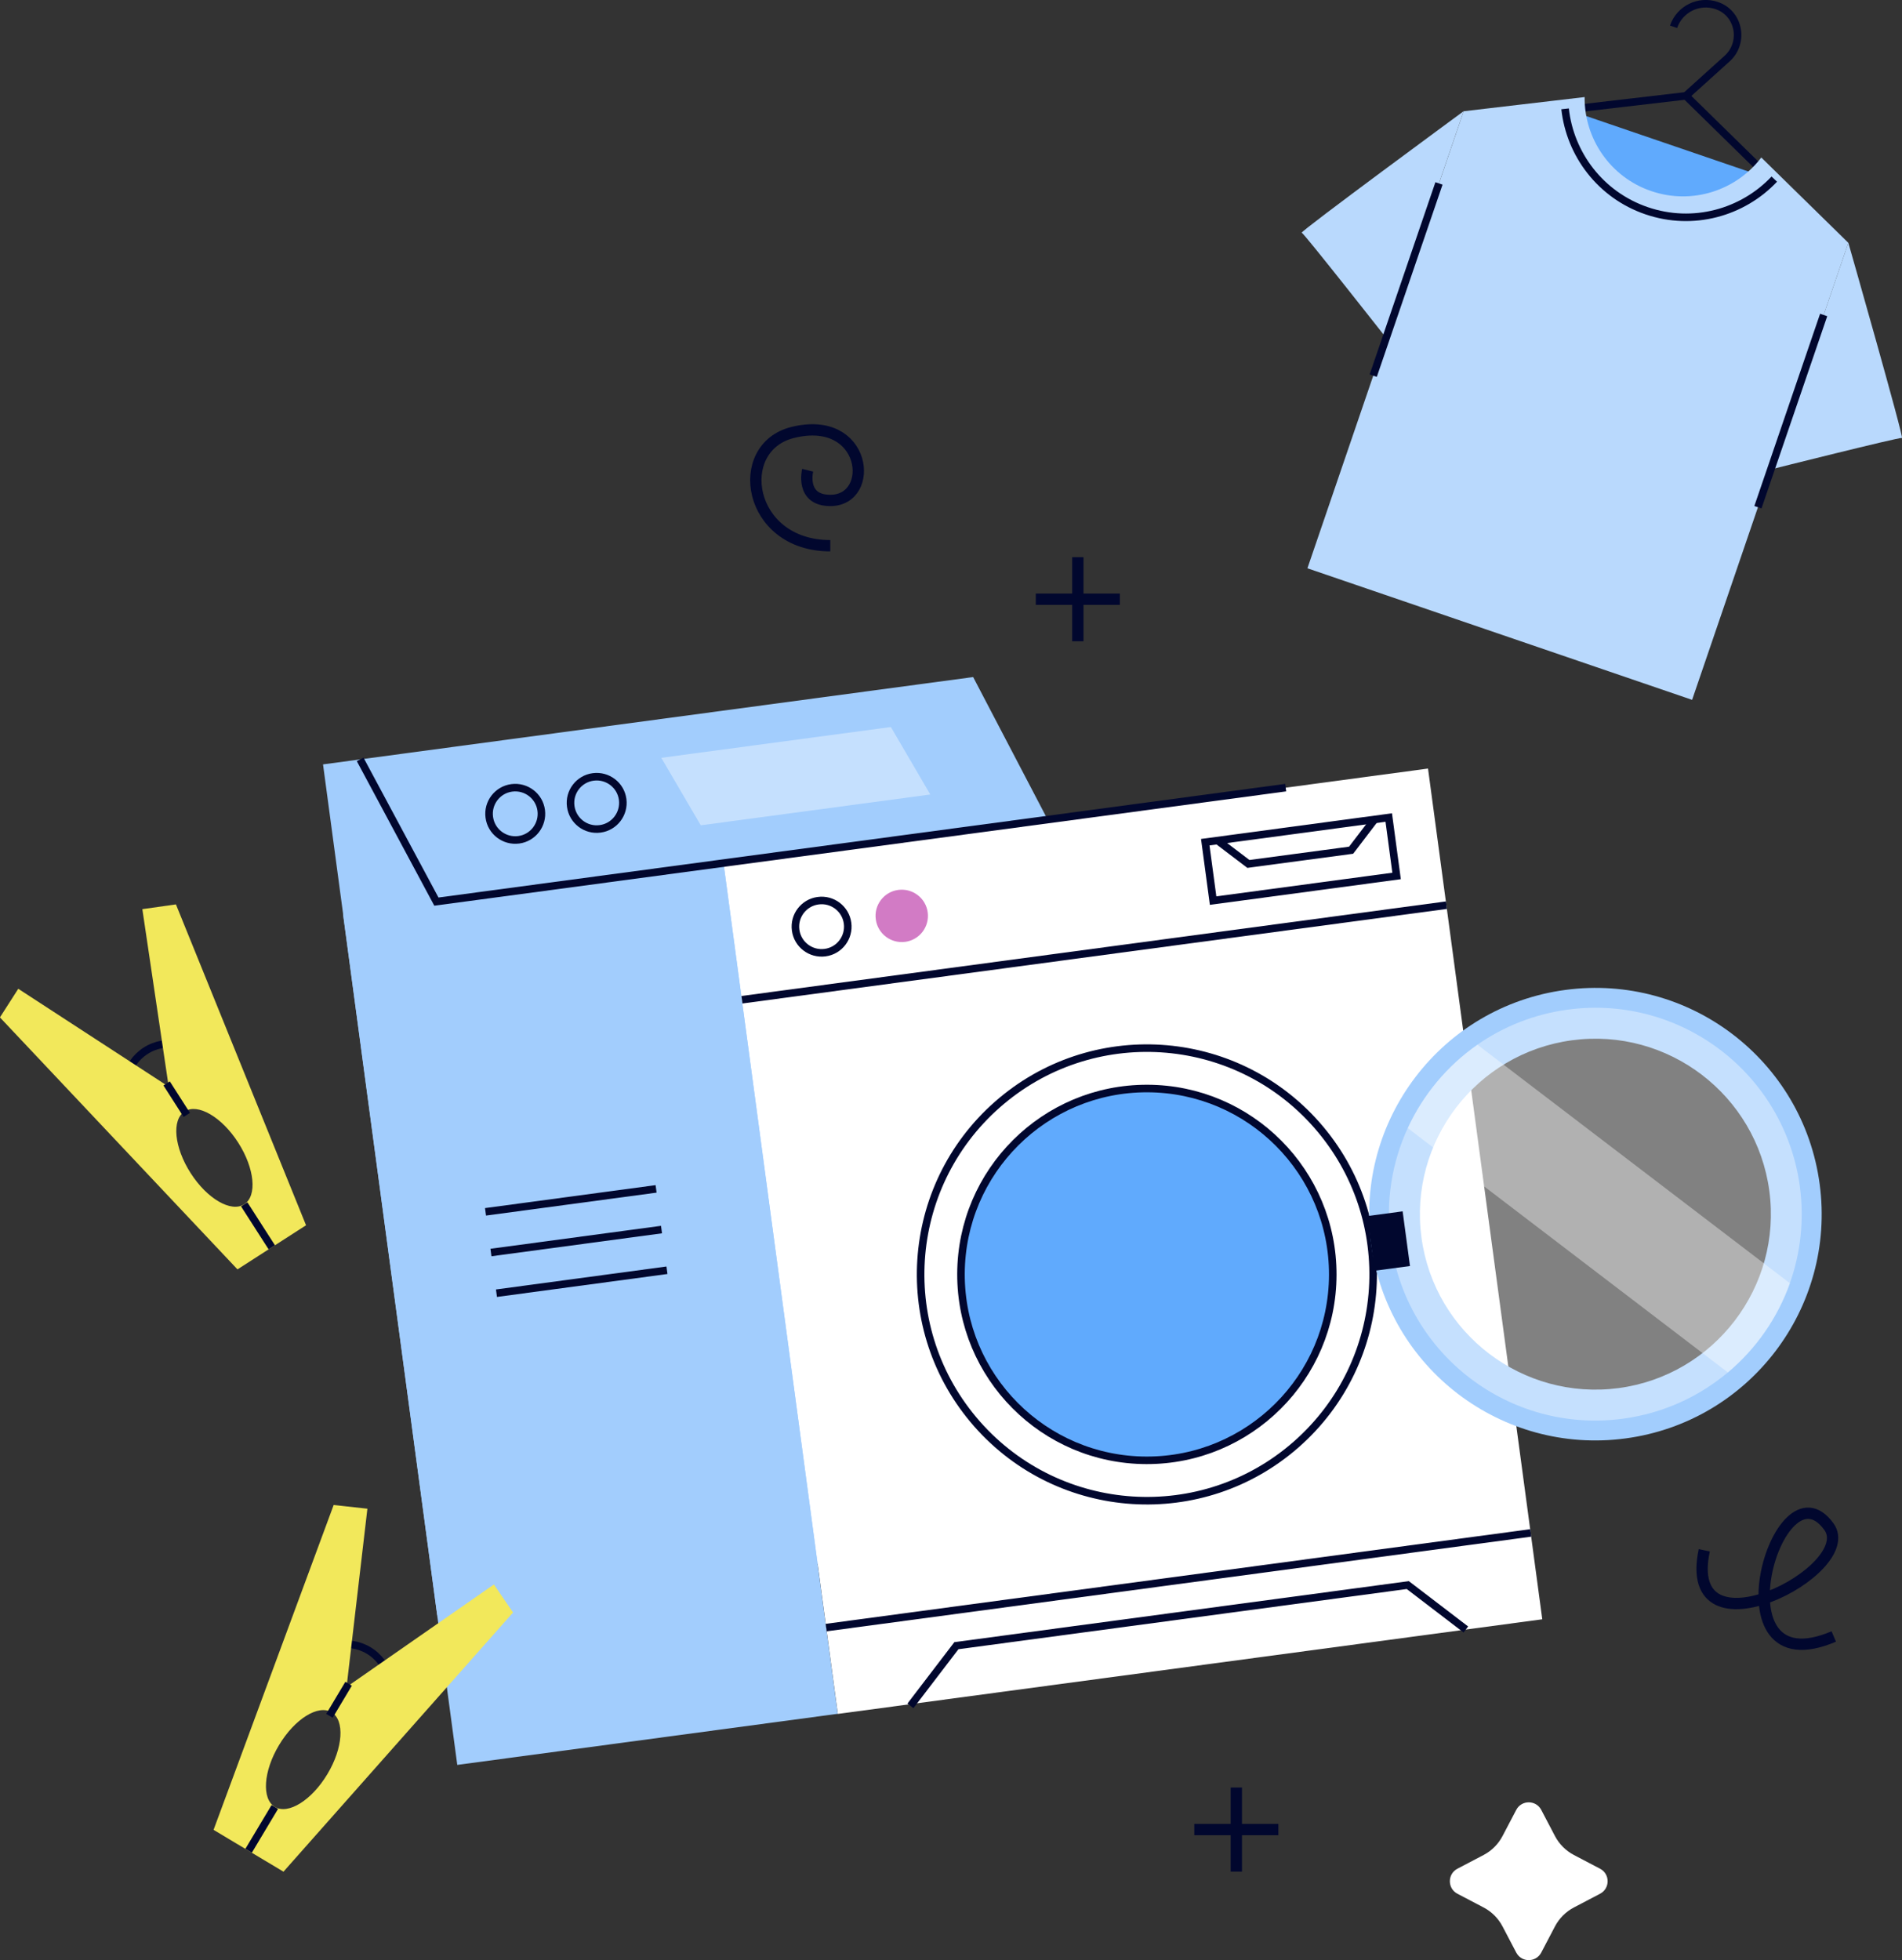 <?xml version="1.0" encoding="UTF-8"?><svg id="Layer_1" xmlns="http://www.w3.org/2000/svg" viewBox="0 0 252.01 259.69"><rect x="0" y="0" width="252.01" height="259.69" fill="#333333" stroke="none"/><defs><style>.cls-1{opacity:.38;}.cls-1,.cls-2,.cls-3,.cls-4,.cls-5,.cls-6,.cls-7,.cls-8{stroke-width:0px;}.cls-1,.cls-6{fill:#fff;}.cls-9,.cls-10,.cls-11{stroke:#01072e;stroke-miterlimit:10;}.cls-9,.cls-3{fill:#60aafd;}.cls-2{fill:#b9d9fd;}.cls-10{stroke-width:1.5px;}.cls-10,.cls-11{fill:none;}.cls-4{fill:#01072e;}.cls-5{fill:#d27bc5;}.cls-7{fill:#f2e85b;}.cls-8{fill:#a2cdfd;}</style></defs><path class="cls-6" d="M193.1,247.58l3.47-1.82c1.07-.56,1.95-1.44,2.51-2.51l1.82-3.47c.7-1.33,2.61-1.33,3.31,0l1.82,3.47c.56,1.07,1.44,1.95,2.51,2.51l3.47,1.82c1.33.7,1.33,2.61,0,3.31l-3.47,1.82c-1.07.56-1.95,1.44-2.51,2.51l-1.82,3.47c-.7,1.33-2.61,1.33-3.31,0l-1.82-3.47c-.56-1.07-1.44-1.95-2.51-2.51l-3.47-1.82c-1.33-.7-1.33-2.61,0-3.31Z"/><path class="cls-11" d="M223.37,12.7l-22.96,2.68c-3.03.81-3.18,5.06-.21,6.08l36.14,12.35c2.97,1.02,5.46-2.43,3.56-4.93l-16.52-16.18Z"/><path class="cls-11" d="M223.37,12.7l5.47-4.94c2.27-2.05,1.66-5.83-1.18-6.95-.06-.03-.13-.05-.19-.07-2.36-.81-4.92.45-5.73,2.81"/><path class="cls-3" d="M217.91,27.84c5.45,1.86,11.29-.09,14.6-4.45l-.59-.58-22-7.52-.82.1c-.06,5.47,3.36,10.59,8.81,12.45Z"/><path class="cls-2" d="M233.37,20.86c-3.3,4.36-9.14,6.32-14.6,4.45-5.45-1.86-8.87-6.99-8.81-12.45l-16.03,1.88-20.7,60.55,50.97,17.43,20.7-60.55-11.53-11.3Z"/><path class="cls-2" d="M193.93,14.73s-21.76,15.99-21.45,16.1c.32.11,11.18,13.93,11.18,13.93l10.27-30.03Z"/><line class="cls-11" x1="190.66" y1="24.3" x2="181.95" y2="49.77"/><path class="cls-2" d="M244.9,32.16s7.42,25.97,7.1,25.86c-.32-.11-17.37,4.17-17.37,4.17l10.27-30.03Z"/><line class="cls-11" x1="241.63" y1="41.73" x2="232.92" y2="67.2"/><path class="cls-11" d="M235.09,23.73c-4.2,4.45-10.76,6.3-16.92,4.19-6.11-2.09-10.14-7.48-10.8-13.5"/><polygon class="cls-8" points="57.93 213.97 151.28 201.44 138.81 108.58 128.94 89.7 42.8 101.27 57.93 213.97"/><rect class="cls-6" x="103.02" y="107.57" width="94.18" height="113.72" transform="translate(320.77 307.43) rotate(172.35)"/><rect class="cls-8" x="52.81" y="117.22" width="50.86" height="113.72" transform="translate(178.94 336.2) rotate(172.35)"/><polyline class="cls-11" points="170.35 104.35 57.82 119.45 47.72 100.61"/><line class="cls-11" x1="191.65" y1="119.92" x2="98.31" y2="132.45"/><circle class="cls-11" cx="151.96" cy="168.84" r="29.98" transform="translate(-73.66 142.49) rotate(-41.35)"/><path class="cls-8" d="M208.29,137.82c-12.71,1.71-21.65,13.43-19.95,26.13,1.71,12.71,13.43,21.65,26.14,19.95,12.71-1.71,21.65-13.43,19.95-26.13-1.71-12.71-13.43-21.65-26.13-19.95M207.4,131.15c16.41-2.2,31.5,9.31,33.7,25.72,2.2,16.41-9.31,31.5-25.72,33.7-16.41,2.2-31.5-9.31-33.7-25.72-2.2-16.41,9.31-31.5,25.72-33.7h0Z"/><circle class="cls-9" cx="151.96" cy="168.84" r="24.63" transform="translate(-17.28 320.36) rotate(-89.85)"/><line class="cls-11" x1="202.82" y1="203.09" x2="109.47" y2="215.63"/><path class="cls-11" d="M105.42,123.23c-.26-1.9,1.08-3.65,2.98-3.9,1.9-.26,3.65,1.08,3.9,2.98s-1.08,3.65-2.98,3.9-3.65-1.08-3.9-2.98Z"/><path class="cls-11" d="M75.62,106.83c-.26-1.9,1.08-3.65,2.98-3.9s3.65,1.08,3.9,2.98-1.08,3.65-2.98,3.9c-1.9.26-3.65-1.08-3.9-2.98Z"/><path class="cls-11" d="M64.83,108.28c-.26-1.9,1.08-3.65,2.98-3.9s3.65,1.08,3.9,2.98-1.08,3.65-2.98,3.9-3.65-1.08-3.9-2.98Z"/><path class="cls-5" d="M116.04,121.8c-.26-1.9,1.08-3.65,2.98-3.9s3.65,1.08,3.9,2.98-1.08,3.65-2.98,3.9-3.65-1.08-3.9-2.98Z"/><rect class="cls-11" x="160.11" y="109.9" width="24.53" height="7.81" transform="translate(358.36 203.66) rotate(172.35)"/><polyline class="cls-11" points="182.14 108.55 179.02 112.64 165.41 114.46 161.5 111.49"/><polyline class="cls-11" points="194.22 215.88 186.53 210 126.72 218.03 120.63 226"/><path class="cls-1" d="M184.28,164.5c2.01,14.97,15.77,25.47,30.74,23.46,5.32-.71,10.08-2.92,13.91-6.13,3.73-3.13,6.58-7.21,8.22-11.82,1.41-3.97,1.92-8.32,1.33-12.79-2.01-14.97-15.77-25.47-30.74-23.46-4.46.6-8.53,2.24-11.99,4.65-4.01,2.8-7.2,6.63-9.23,11.05-2.09,4.54-2.96,9.72-2.25,15.04Z"/><path class="cls-1" d="M186.53,149.46l42.41,32.37c3.73-3.13,6.58-7.21,8.22-11.82l-41.4-31.6c-4.01,2.8-7.2,6.63-9.23,11.05Z"/><rect class="cls-4" x="181.63" y="160.74" width="4.73" height="7.31" transform="translate(388.23 302.86) rotate(172.35)"/><line class="cls-11" x1="86.93" y1="157.51" x2="64.33" y2="160.55"/><line class="cls-11" x1="87.65" y1="162.9" x2="65.05" y2="165.94"/><line class="cls-11" x1="88.37" y1="168.29" x2="65.78" y2="171.33"/><polygon class="cls-1" points="92.85 109.34 123.26 105.26 118.04 96.32 87.62 100.4 92.85 109.34"/><path class="cls-11" d="M50.86,226.71c1.67-2.78.76-6.39-2.02-8.05s-6.39-.76-8.05,2.02"/><path class="cls-7" d="M28.3,242.43l4.63,2.77,4.63,2.77,30.42-34.34-2.54-3.71-19.52,13.58,2.76-23.62-4.47-.49-15.91,43.03ZM43.93,226.85c1.77,1.06,1.53,4.73-.55,8.19-2.07,3.46-5.19,5.41-6.96,4.35-1.77-1.06-1.53-4.73.55-8.19,2.07-3.46,5.19-5.41,6.96-4.35Z"/><line class="cls-11" x1="32.94" y1="245.2" x2="36.41" y2="239.4"/><line class="cls-11" x1="43.65" y1="227.32" x2="46.19" y2="223.07"/><path class="cls-11" d="M27.41,140.98c-1.75-2.73-5.38-3.52-8.11-1.77s-3.52,5.38-1.77,8.11"/><path class="cls-7" d="M31.47,168.17l4.54-2.92,4.54-2.92-17.24-42.51-4.45.63,3.49,23.52-19.93-12.97-2.43,3.79,31.47,33.38ZM24.46,147.25c1.74-1.12,4.92.73,7.1,4.13,2.18,3.4,2.54,7.06.8,8.17-1.74,1.12-4.92-.73-7.1-4.13-2.18-3.4-2.54-7.06-.8-8.17Z"/><line class="cls-11" x1="36.01" y1="165.25" x2="32.36" y2="159.56"/><line class="cls-11" x1="24.75" y1="147.71" x2="22.08" y2="143.54"/><path class="cls-10" d="M225.81,205.39c-3.15,14.8,20.69,2.61,16.51-3.14-6.77-9.31-15.63,21.5.65,14.56"/><line class="cls-10" x1="163.81" y1="236.82" x2="163.81" y2="247.96"/><line class="cls-10" x1="169.38" y1="242.39" x2="158.24" y2="242.39"/><line class="cls-10" x1="142.81" y1="73.82" x2="142.81" y2="84.96"/><line class="cls-10" x1="148.38" y1="79.39" x2="137.24" y2="79.39"/><path class="cls-10" d="M107.01,62.3s-1,4,3,4c6.08,0,4.89-11.47-5-9-8,2-6,15,5,15"/></svg>